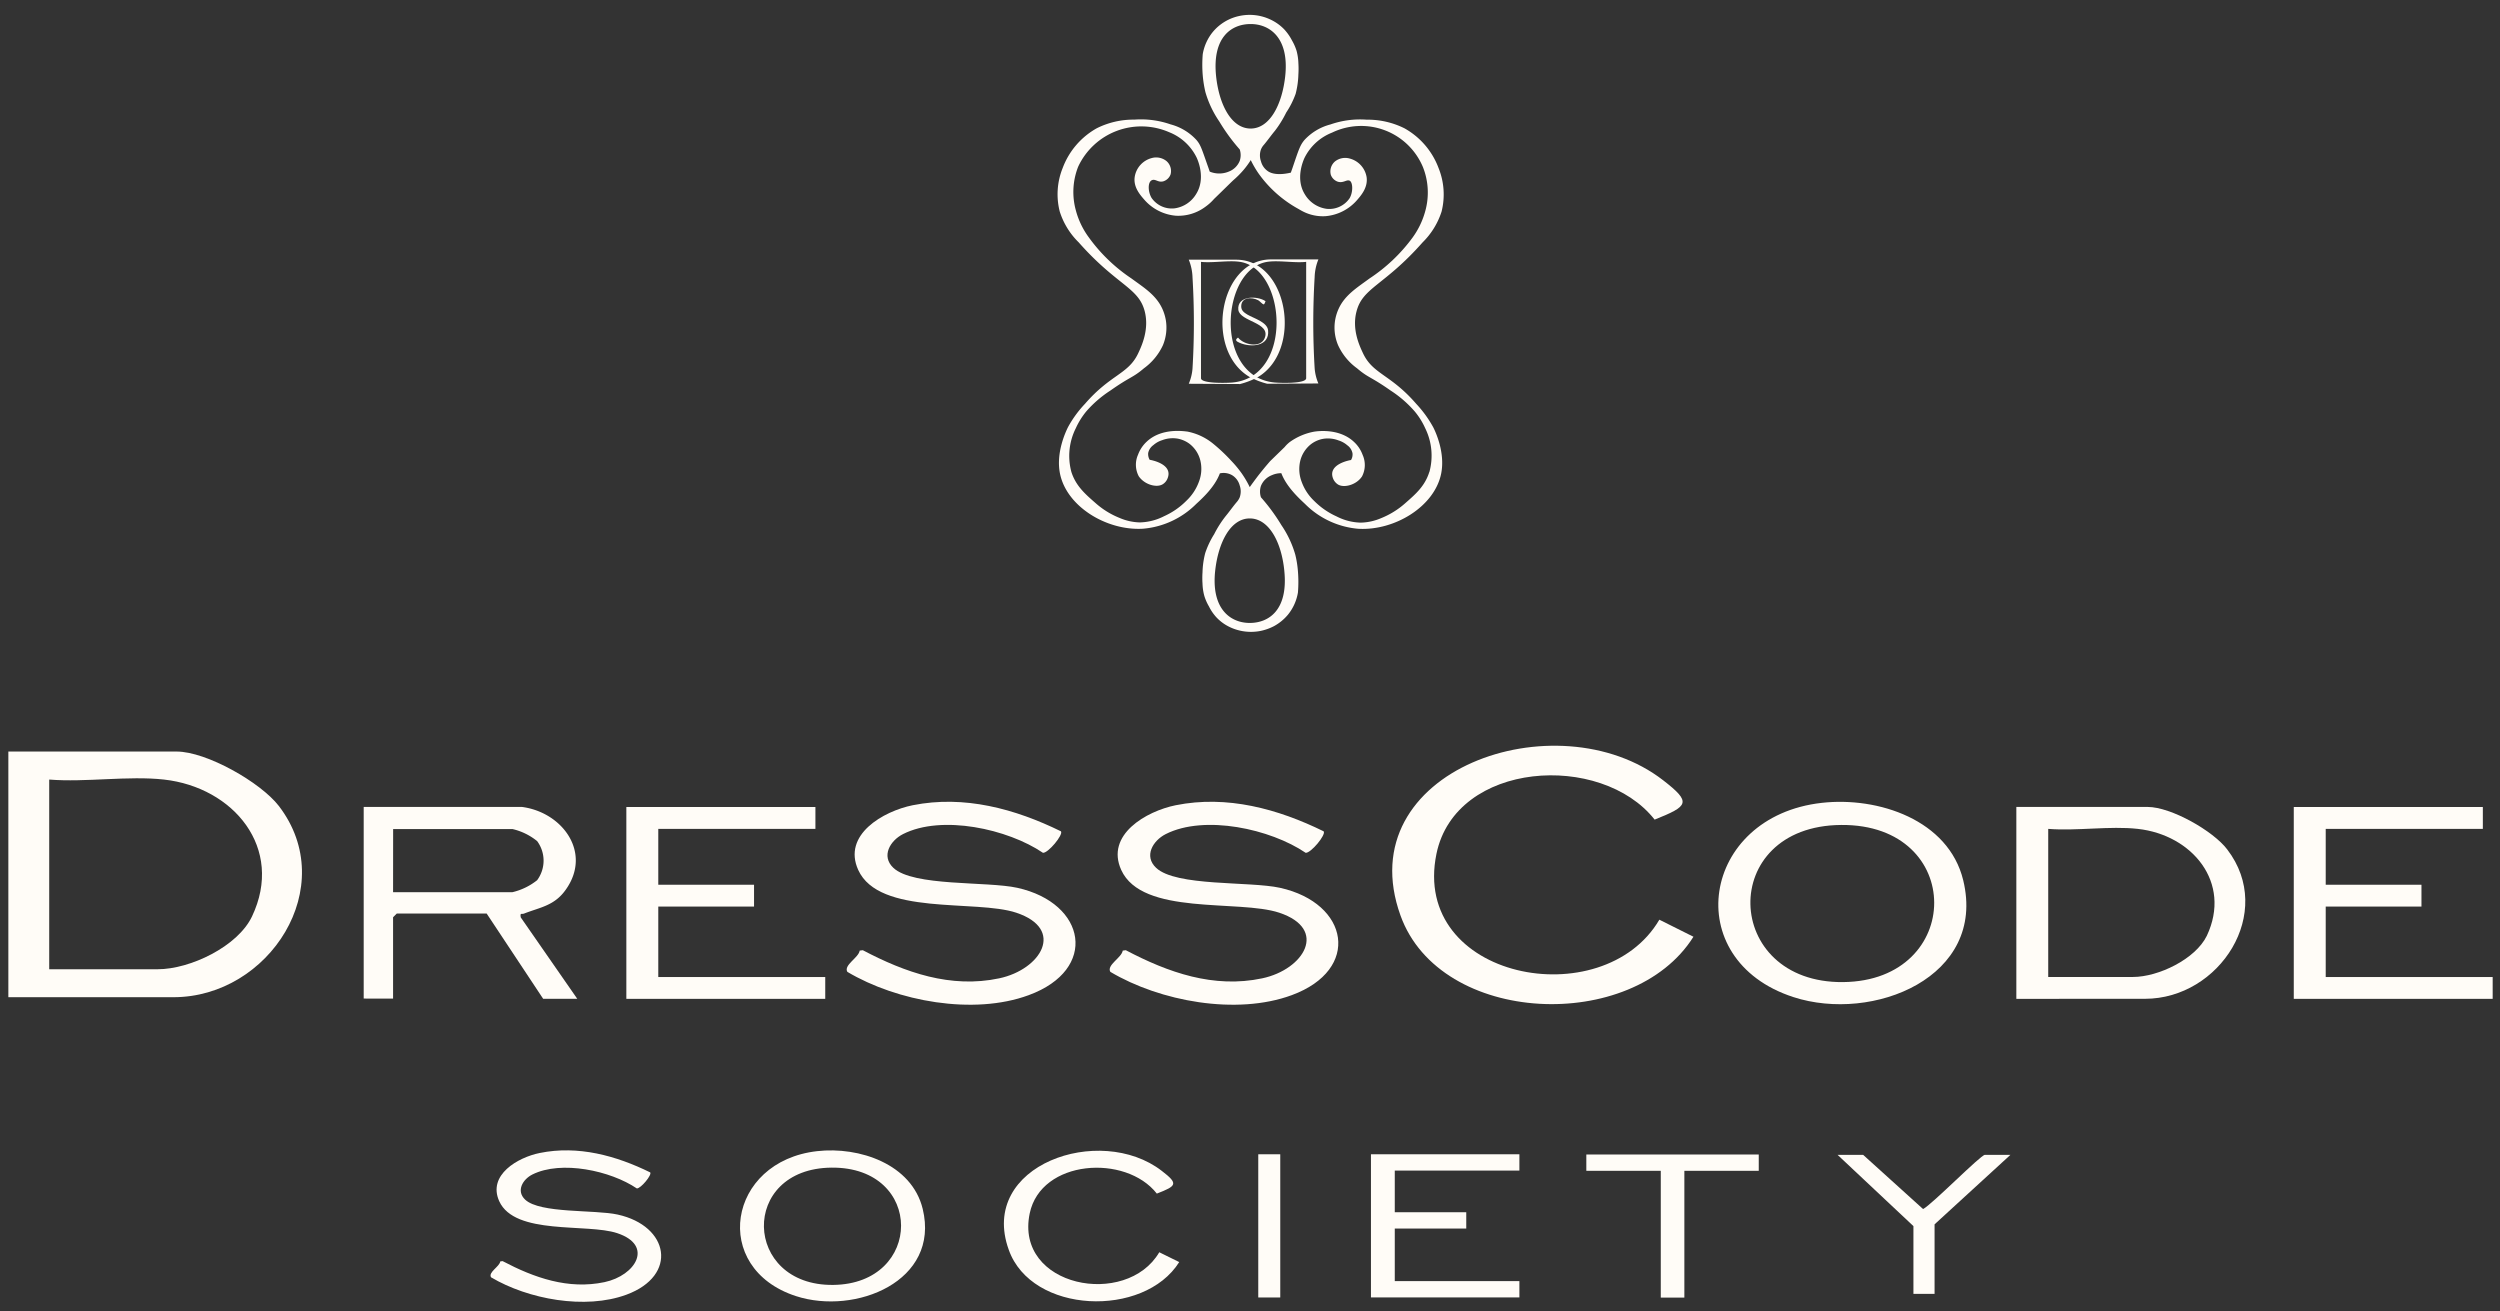 <svg id="Calque_1" data-name="Calque 1" xmlns="http://www.w3.org/2000/svg" viewBox="0 0 439.93 230.75"><rect x="0" y="0" width="439.93" height="230.75" fill="#333333" stroke="none"/><defs><style>.cls-1{fill:#FFFCF7;}</style></defs><path class="cls-1" d="M249.23,71.08c-4.52-5.23-7.62-5.2-9.37-8.9-.59-1.26-2-4.18-1.15-7.38,1.09-4.22,4.9-4.53,11.62-12.14a13.3,13.3,0,0,0,3.35-5.44,12.38,12.38,0,0,0-.53-7.64,13.34,13.34,0,0,0-6-7,14.48,14.48,0,0,0-6.65-1.52,15.85,15.85,0,0,0-6.38.84,9.47,9.47,0,0,0-4.56,2.72c-.79.94-1,1.64-2.14,5l-.27.76c-.07,0-2.48.68-3.92-.18a3,3,0,0,1-1.33-1.8,3.11,3.11,0,0,1,0-2.12,2.83,2.83,0,0,1,.52-.81c.66-.79,1.26-1.65,1.92-2.44a19,19,0,0,0,2-3.23A15.13,15.13,0,0,0,228,16.5a15.21,15.21,0,0,0,.48-3.4,15.72,15.72,0,0,0,0-2,9.57,9.57,0,0,0-.32-2.16,9,9,0,0,0-.81-1.83A8.91,8.91,0,0,0,226,5.18a8.05,8.05,0,0,0-1.6-1.29,8.7,8.7,0,0,0-2.78-1.1,8.59,8.59,0,0,0-3.43,0,8.3,8.3,0,0,0-4.74,2.8,8.36,8.36,0,0,0-1.8,3.94,22.56,22.56,0,0,0,0,3.75,20.48,20.48,0,0,0,.47,2.94,18,18,0,0,0,2.45,5.17,33.08,33.08,0,0,0,3.59,4.91,3.18,3.18,0,0,1,0,2,3.37,3.37,0,0,1-1.94,1.9,4.38,4.38,0,0,1-3.34,0c-.07-.19-.13-.38-.2-.58-1.2-3.38-1.36-4.08-2.15-5A9.44,9.44,0,0,0,206,21.89a15.89,15.89,0,0,0-6.39-.84A14.44,14.44,0,0,0,193,22.57a13.37,13.37,0,0,0-6,7,12.33,12.33,0,0,0-.52,7.64,13.16,13.16,0,0,0,3.34,5.44c6.73,7.61,10.54,7.92,11.62,12.14.82,3.2-.56,6.12-1.15,7.38-1.74,3.7-4.84,3.67-9.37,8.9a19.41,19.41,0,0,0-3,4.13c-.36.75-2.14,4.44-1.39,8.15,1.18,5.8,8.21,10.07,14.6,9.69a15,15,0,0,0,9.38-4.37c1.09-1,3.27-3,4.15-5.37a3,3,0,0,1,2.15.32,3,3,0,0,1,1.34,1.8,3.15,3.15,0,0,1,0,2.11,3,3,0,0,1-.52.82c-.67.79-1.26,1.64-1.92,2.44A18.89,18.89,0,0,0,213.66,94a15.35,15.35,0,0,0-1.57,3.31,14.8,14.8,0,0,0-.48,3.41,14,14,0,0,0,0,2,9,9,0,0,0,.32,2.15,8.54,8.54,0,0,0,.81,1.84,8.31,8.31,0,0,0,1.31,1.92,7.77,7.77,0,0,0,1.59,1.3,8.5,8.5,0,0,0,2.79,1.09,8.69,8.69,0,0,0,3.42,0,9,9,0,0,0,2.38-.86,8.54,8.54,0,0,0,2.37-1.94,8.35,8.35,0,0,0,1.8-3.95,22.61,22.61,0,0,0,0-3.74,17.8,17.8,0,0,0-.47-2.94,18,18,0,0,0-2.44-5.18,33.24,33.24,0,0,0-3.6-4.9,3.18,3.18,0,0,1,0-2,3.42,3.42,0,0,1,1.94-1.9,4,4,0,0,1,1.65-.34c.87,2.33,3.06,4.38,4.15,5.39A15,15,0,0,0,239,93.05c6.39.38,13.42-3.89,14.6-9.69.75-3.71-1-7.4-1.38-8.15A20.15,20.15,0,0,0,249.23,71.08ZM214,13.42c-.72-6.91,2.72-9.19,6.08-9.19s6.82,2.43,6.08,9.19c-.55,5-2.72,9.2-6.08,9.2S214.54,18.48,214,13.42Zm12,87c.72,6.92-2.72,9.2-6.08,9.2s-6.82-2.43-6.08-9.2c.55-5,2.72-9.19,6.08-9.19S225.5,95.36,226,100.41Zm25.51-17.34c-.77,2.46-2.41,3.88-4.18,5.43a14.6,14.6,0,0,1-4.29,2.67,9.63,9.63,0,0,1-3.56.79,9.78,9.78,0,0,1-4.29-1.1,13.14,13.14,0,0,1-3.93-2.72,8.68,8.68,0,0,1-2.2-3.35,6.26,6.26,0,0,1-.26-3.67,5.37,5.37,0,0,1,1.94-3,5,5,0,0,1,2-.89,5.21,5.21,0,0,1,2.8.26,4.31,4.31,0,0,1,1.55.86,2.26,2.26,0,0,1,.91,1.39,1.86,1.86,0,0,1-.26,1.2s-4.34.68-3.09,3.41a2.25,2.25,0,0,0,.77.88c1.07.69,3.29.09,4.26-1.41a4.34,4.34,0,0,0,.11-3.77,5.8,5.8,0,0,0-1.53-2.3c-2.72-2.56-6.84-1.83-7.11-1.78a10.68,10.68,0,0,0-4.18,1.8h0a5.47,5.47,0,0,0-.91.89l-2.54,2.47c-.76.87-1.54,1.81-2.32,2.83-.45.6-.88,1.18-1.28,1.75a17.53,17.53,0,0,0-1.43-2.44,19.31,19.31,0,0,0-1.83-2.2,30.57,30.57,0,0,0-3.18-3h0a10.21,10.21,0,0,0-4.57-2.14c-.27,0-4.4-.78-7.12,1.78a5.93,5.93,0,0,0-1.53,2.3,4.35,4.35,0,0,0,.12,3.77c1,1.5,3.18,2.1,4.25,1.41a2.1,2.1,0,0,0,.77-.88c1.26-2.73-3.09-3.41-3.09-3.41a2,2,0,0,1-.26-1.2,2.27,2.27,0,0,1,.92-1.39,4.21,4.21,0,0,1,1.54-.86,5.21,5.21,0,0,1,2.8-.26,5.12,5.12,0,0,1,2,.89,5.34,5.34,0,0,1,1.93,3,6.26,6.26,0,0,1-.26,3.67,8.68,8.68,0,0,1-2.2,3.35,13,13,0,0,1-3.92,2.72,9.85,9.85,0,0,1-4.29,1.1,9.58,9.58,0,0,1-3.56-.79,14.47,14.47,0,0,1-4.29-2.67c-1.78-1.55-3.42-3-4.19-5.43a10.85,10.85,0,0,1,.79-7.7,13.15,13.15,0,0,1,1.88-3,20.14,20.14,0,0,1,4.19-3.61c3.52-2.48,3.91-2.21,5.91-3.92a10.38,10.38,0,0,0,3.35-4.08,8.12,8.12,0,0,0,.52-4.29,8.24,8.24,0,0,0-.63-2.1c-1.11-2.44-3.28-3.75-5.44-5.34a29.31,29.31,0,0,1-7.53-7.27,14.06,14.06,0,0,1-2.25-4.71,12.12,12.12,0,0,1,.41-7.69,12.26,12.26,0,0,1,16-6.07,9.1,9.1,0,0,1,4.86,4.5c.23.51,1.6,3.67-.1,6.38a5.25,5.25,0,0,1-3.77,2.52,4.32,4.32,0,0,1-4.08-1.84c-.65-1.11-.67-2.71,0-3.08s1.15.47,2.13.15a2,2,0,0,0,1.22-1.2,2.32,2.32,0,0,0-.74-2.36,2.89,2.89,0,0,0-2.56-.52,4.07,4.07,0,0,0-3,3.25c-.31,1.83.93,3.23,1.72,4.13a8.29,8.29,0,0,0,5.5,2.77,7.94,7.94,0,0,0,5.16-1.54h0A8.84,8.84,0,0,0,213.65,35c1.33-1.28,2.91-2.85,3.36-3.27a16.76,16.76,0,0,0,1.81-1.81,15,15,0,0,0,1.28-1.75,17,17,0,0,0,1.43,2.44,21,21,0,0,0,7,6.18c.25.15.51.3.77.43l.1.05h0a7.67,7.67,0,0,0,3.86.77,8.26,8.26,0,0,0,5.49-2.77c.79-.9,2-2.3,1.73-4.13a4.06,4.06,0,0,0-3-3.25,2.9,2.9,0,0,0-2.56.52,2.32,2.32,0,0,0-.73,2.36,2,2,0,0,0,1.21,1.2c1,.32,1.61-.47,2.14-.15s.59,2-.06,3.08a4.32,4.32,0,0,1-4.08,1.84,5.28,5.28,0,0,1-3.77-2.52c-1.7-2.71-.32-5.87-.1-6.38a9.11,9.11,0,0,1,4.87-4.5,11.78,11.78,0,0,1,16,6.07,12.14,12.14,0,0,1,.42,7.69,14.26,14.26,0,0,1-2.25,4.71A29.49,29.49,0,0,1,241,49c-2.15,1.59-4.33,2.9-5.44,5.34a7.94,7.94,0,0,0-.1,6.39,10.27,10.27,0,0,0,3.34,4.08c2,1.71,2.39,1.44,5.92,3.92a20,20,0,0,1,4.18,3.61,12.76,12.76,0,0,1,1.89,3A10.92,10.92,0,0,1,251.53,83.07Z"/><path class="cls-1" d="M209.19,67.53a8.42,8.42,0,0,0,.66-2.7,134.29,134.29,0,0,0,0-16,8.94,8.94,0,0,0-.66-3.13h8.37c9.12,0,11.75,15.93,3.78,20.67a13.88,13.88,0,0,1-3.13,1.21Zm9-21.45c-2-.31-4.75.23-6.85,0V66.55c0,1,4.7.84,5.54.76C227.63,66.33,226.38,47.34,218.21,46.08Z"/><path class="cls-1" d="M223,67.53a13.88,13.88,0,0,1-3.13-1.21c-8-4.74-5.34-20.67,3.78-20.67H232a8.94,8.94,0,0,0-.66,3.13,134.29,134.29,0,0,0,0,16,8.42,8.42,0,0,0,.66,2.7Zm1.31-.22c.84.08,5.54.26,5.54-.76V46.08c-2.1.23-4.84-.31-6.85,0C214.83,47.34,213.58,66.33,224.31,67.31Z"/><path class="cls-1" d="M222.7,53c-.08.12-.16.6-.36.56s-.68-.59-.92-.72c-1.14-.6-3-.57-3,1.08,0,.74.52,1.09,1.09,1.44,1.09.65,3.49,1.31,3.64,2.77.28,2.84-3,3.06-5,2.2-.54-.24-.95-.47-.29-.93,1,1.3,3.95,1.89,4.68.12,1.16-2.81-4.34-2.88-4.63-5C217.66,52,221.23,52,222.7,53Z"/><path class="cls-1" d="M91.86,142c7.1.94,12.32,8,7.74,14.5-2,2.88-4.48,3.13-7.37,4.26-.44.18-.74-.23-.59.68l9.94,14.32h-6l-9.94-15H69.82l-.65.65v14.31H64V142ZM69.17,157h21a11,11,0,0,0,4.35-2.11,5.78,5.78,0,0,0,0-6.88,10.71,10.71,0,0,0-4.34-2.12h-21Z"/><path class="cls-1" d="M1.47,175.48V132.25h29.6c5.26,0,14.78,5.41,18,9.58,10.89,14.2-1.71,33.65-18.54,33.65Zm27.38-38.3c-6.29-.7-13.77.52-20.19,0v33.38H27.75c5.71,0,14.09-4,16.6-9.3C50.05,149.25,41.1,138.54,28.85,137.18Z"/><path class="cls-1" d="M354.82,175.77V142h23.11c4.11,0,11.54,4.22,14,7.48,8.51,11.09-1.33,26.28-14.47,26.28Zm21.38-29.91c-4.91-.55-10.75.4-15.77,0v26.06h14.91c4.46,0,11-3.13,13-7.25C392.76,155.29,385.76,146.92,376.2,145.86Z"/><path class="cls-1" d="M186.7,146.29c.45.61-2.28,3.87-3.17,3.78-6.17-4.19-17.8-6.76-24.63-3.29-2.26,1.15-3.88,3.87-1.7,5.93,3.51,3.32,16.46,2.34,21.82,3.52,12.17,2.7,14.3,14.39,2,18.89-9.7,3.58-23.17,1.1-31.91-4.1-.7-1.19,2-2.49,2.17-3.74l.55-.07c7.46,3.93,15.47,6.76,24,4.95,7.35-1.56,11.67-8.66,3-11.55-7.14-2.37-24.13.6-27.81-7.53-2.81-6.19,4.42-10.33,9.58-11.38C169.69,139.88,178.65,142.34,186.7,146.29Z"/><path class="cls-1" d="M232.93,146.29c.45.61-2.27,3.87-3.17,3.78-6.16-4.19-17.79-6.76-24.63-3.29-2.26,1.15-3.88,3.87-1.69,5.93,3.5,3.32,16.45,2.34,21.81,3.52,12.18,2.7,14.3,14.39,2.06,18.89-9.71,3.58-23.18,1.1-31.92-4.1-.7-1.19,2-2.49,2.18-3.74l.54-.07c7.46,3.93,15.47,6.76,24,4.95,7.36-1.56,11.67-8.66,3-11.55-7.14-2.37-24.13.6-27.81-7.53-2.8-6.19,4.42-10.33,9.58-11.38C215.93,139.88,224.88,142.34,232.93,146.29Z"/><path class="cls-1" d="M320.58,141.28c9.94-1.12,22.31,3,24.89,13.61,4.15,17.07-15.9,25.12-29.88,20.57C295.4,168.9,299.36,143.66,320.58,141.28Zm3.41,3.89c-21.77.16-20.93,27.87.36,27.65S345.88,145,324,145.17Z"/><polygon class="cls-1" points="143.49 142.01 143.49 145.86 115.84 145.86 115.84 155.69 132.69 155.69 132.69 159.53 115.84 159.53 115.84 171.93 145.22 171.93 145.22 175.77 110.22 175.77 110.22 142.01 143.49 142.01"/><polygon class="cls-1" points="436.91 142.01 436.91 145.86 409.26 145.86 409.26 155.69 426.11 155.69 426.11 159.53 409.26 159.53 409.26 171.93 438.64 171.93 438.64 175.77 403.64 175.77 403.64 142.01 436.91 142.01"/><path class="cls-1" d="M292,161.84l6,3c-10.66,17-44.55,15.7-51.55-3.73-9.22-25.6,27.56-38.25,46.21-23.81,5.09,3.94,4.45,4.54-1.49,6.93-9.4-11.93-35-10.35-38.39,6C248.21,172.36,282.05,178.8,292,161.84Z"/><polygon class="cls-1" points="241.25 203.12 267.37 203.12 267.37 205.99 245.44 205.99 245.44 213.32 258.02 213.32 258.02 216.19 245.44 216.19 245.44 225.44 267.37 225.44 267.37 228.31 241.25 228.31 241.25 203.12"/><path class="cls-1" d="M114.42,206.31c.34.45-1.69,2.88-2.36,2.82-4.6-3.12-13.28-5-18.38-2.45-1.69.85-2.9,2.88-1.27,4.42,2.62,2.47,12.28,1.74,16.28,2.63,9.09,2,10.68,10.73,1.54,14.1-7.25,2.67-17.3.81-23.82-3.06-.53-.9,1.5-1.87,1.62-2.79l.41-.06c5.56,2.93,11.55,5.05,17.94,3.7,5.49-1.17,8.71-6.47,2.23-8.62-5.33-1.77-18,.44-20.76-5.62-2.09-4.63,3.3-7.72,7.15-8.49C101.73,201.52,108.42,203.36,114.42,206.31Z"/><path class="cls-1" d="M143.8,202.57c7.42-.84,16.65,2.27,18.57,10.16,3.1,12.74-11.86,18.74-22.3,15.35C125,223.18,128,204.35,143.8,202.57Zm2.55,2.9c-16.25.13-15.63,20.81.26,20.64S162.68,205.34,146.35,205.47Z"/><path class="cls-1" d="M204,220.36l3.51,1.73c-6.21,9.89-26,9.15-30-2.17-5.38-14.92,16.06-22.3,26.93-13.88,3,2.3,2.6,2.65-.87,4-5.48-7-20.39-6-22.37,3.48C178.5,226.49,198.22,230.25,204,220.36Z"/><rect class="cls-1" x="221.42" y="203.12" width="3.87" height="25.2"/><path class="cls-1" d="M353.78,203.22l-13.35,12.23v12.23h-3.72V215.76l-13.35-12.54h4.5l10.55,9.54c1.59-.83,10.15-9.54,10.87-9.54Z"/><polygon class="cls-1" points="309.49 203.16 309.49 206.03 296.4 206.03 296.4 228.34 292.25 228.34 292.25 206.03 279.15 206.03 279.15 203.16 309.49 203.16"/></svg>